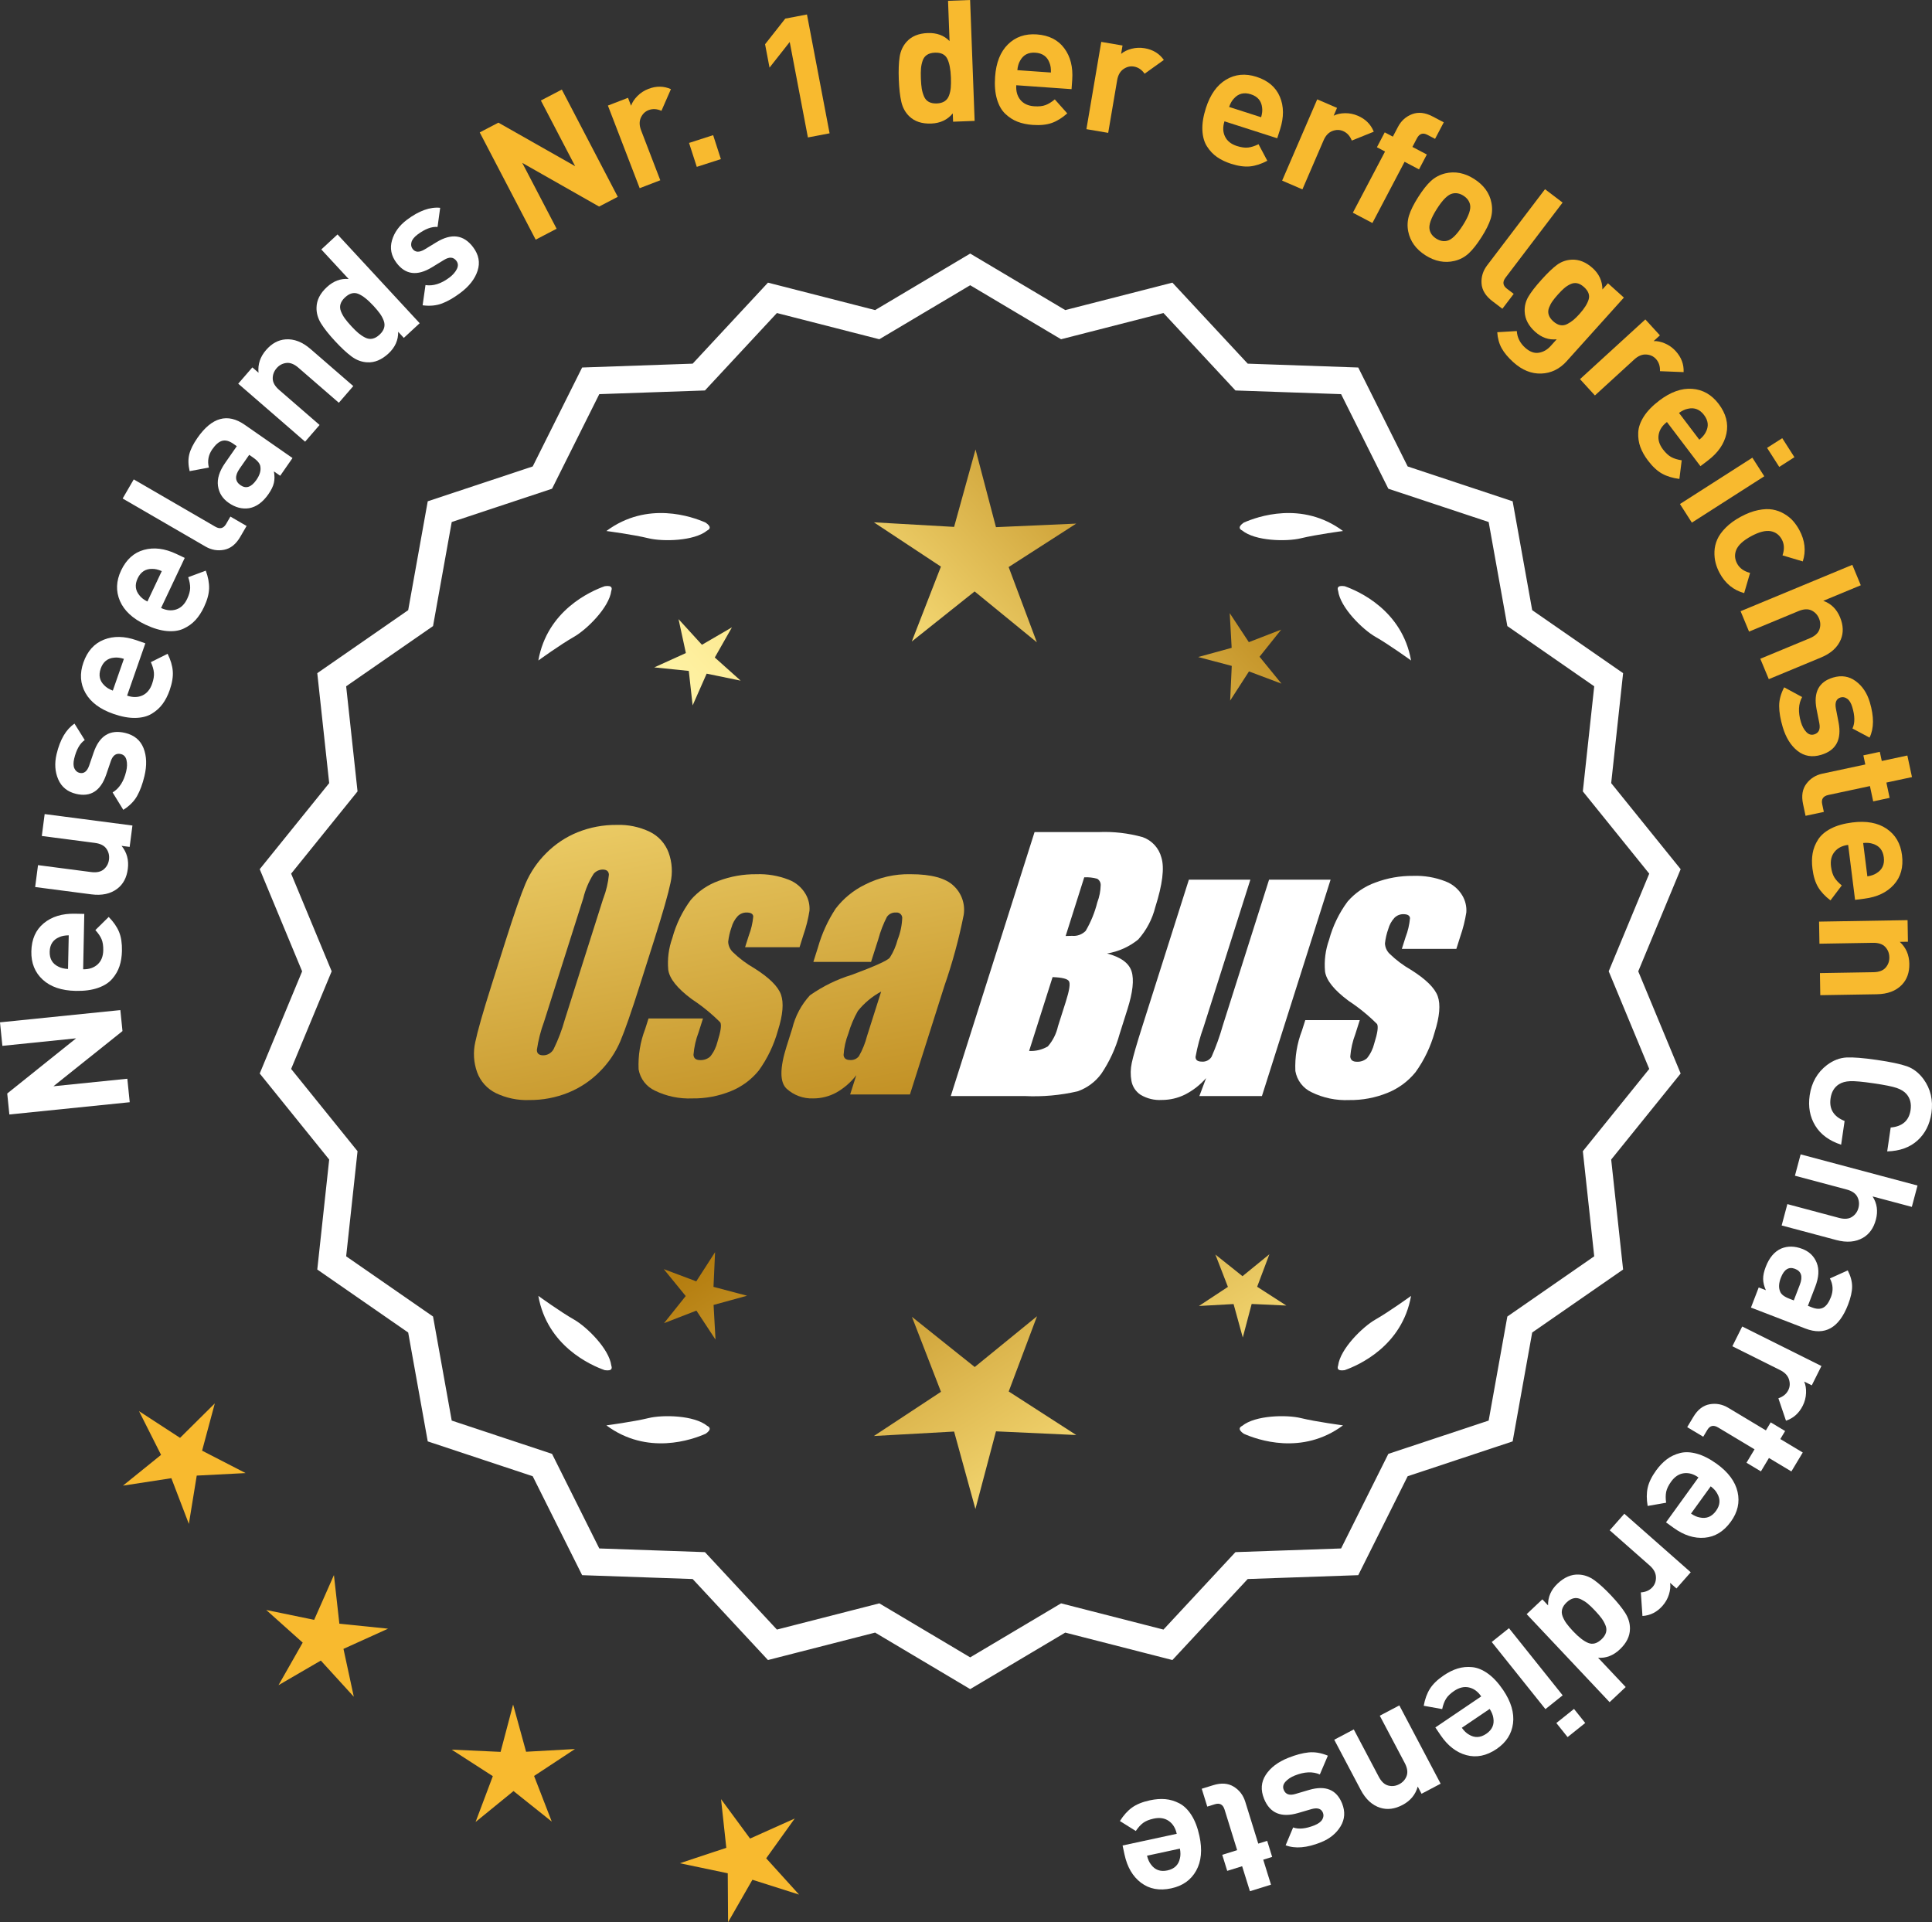 <?xml version="1.0" encoding="UTF-8"?>
<svg xmlns="http://www.w3.org/2000/svg" xmlns:xlink="http://www.w3.org/1999/xlink" id="Layer_2" data-name="Layer 2" viewBox="0 0 170.56 169.693">
  <rect x="0" y="0" width="170.56" height="169.693" fill="#333333" stroke="none"/>
  <defs>
    <style>
      .cls-1 {
        fill: url(#linear-gradient-8);
      }

      .cls-2 {
        fill: url(#linear-gradient-7);
      }

      .cls-3 {
        fill: url(#linear-gradient-5);
      }

      .cls-4 {
        fill: url(#linear-gradient-6);
      }

      .cls-5 {
        fill: url(#linear-gradient-9);
      }

      .cls-6 {
        fill: url(#linear-gradient-4);
      }

      .cls-7 {
        fill: url(#linear-gradient-3);
      }

      .cls-8 {
        fill: url(#linear-gradient-2);
      }

      .cls-9 {
        fill: url(#linear-gradient);
      }

      .cls-10 {
        fill: #f8ba2f;
      }

      .cls-11 {
        stroke: #fff;
        stroke-miterlimit: 10;
        stroke-width: .622px;
      }

      .cls-11, .cls-12 {
        fill: #fff;
      }
    </style>
    <linearGradient id="linear-gradient" x1="112.002" y1="195.373" x2="60.577" y2="112.854" gradientUnits="userSpaceOnUse">
      <stop offset="0" stop-color="#f9df7b"></stop>
      <stop offset=".279" stop-color="#b57e10"></stop>
      <stop offset=".323" stop-color="#c89d38"></stop>
      <stop offset=".417" stop-color="#efda86"></stop>
      <stop offset=".46" stop-color="#fff3a6"></stop>
      <stop offset=".642" stop-color="#f9df7b"></stop>
      <stop offset="1" stop-color="#b57e10"></stop>
    </linearGradient>
    <linearGradient id="linear-gradient-2" x1="125.25" y1="187.117" x2="73.825" y2="104.598" xlink:href="#linear-gradient"></linearGradient>
    <linearGradient id="linear-gradient-3" x1="146.777" y1="173.702" x2="95.352" y2="91.182" xlink:href="#linear-gradient"></linearGradient>
    <linearGradient id="linear-gradient-4" x1="46.565" y1="63.323" x2="78.257" y2="234.341" gradientUnits="userSpaceOnUse">
      <stop offset="0" stop-color="#f9df7b"></stop>
      <stop offset=".279" stop-color="#b57e10"></stop>
      <stop offset=".284" stop-color="#e5c25b"></stop>
      <stop offset=".286" stop-color="#f9df7b"></stop>
      <stop offset=".46" stop-color="#fff3a6"></stop>
      <stop offset=".642" stop-color="#f9df7b"></stop>
      <stop offset="1" stop-color="#b57e10"></stop>
    </linearGradient>
    <linearGradient id="linear-gradient-5" x1="59.073" y1="61.005" x2="90.765" y2="232.023" xlink:href="#linear-gradient-4"></linearGradient>
    <linearGradient id="linear-gradient-6" x1="71.698" y1="58.665" x2="103.39" y2="229.684" xlink:href="#linear-gradient-4"></linearGradient>
    <linearGradient id="linear-gradient-7" x1="51.012" y1="112.724" x2="116.788" y2="51.731" xlink:href="#linear-gradient"></linearGradient>
    <linearGradient id="linear-gradient-8" x1="28.793" y1="88.762" x2="94.569" y2="27.77" xlink:href="#linear-gradient"></linearGradient>
    <linearGradient id="linear-gradient-9" x1="35.848" y1="96.371" x2="101.625" y2="35.379" xlink:href="#linear-gradient"></linearGradient>
  </defs>
  <g id="Layer_1-2" data-name="Layer 1">
    <g>
      <g>
        <polygon class="cls-10" points="18.964 123.891 15.895 126.933 12.273 124.576 14.218 128.435 10.857 131.151 15.128 130.494 16.673 134.53 17.368 130.265 21.683 130.043 17.841 128.064 18.964 123.891"></polygon>
        <polygon class="cls-10" points="29.96 143.34 29.48 139.046 27.734 142.999 23.502 142.128 26.722 145.01 24.586 148.767 28.322 146.594 31.234 149.787 30.322 145.562 34.258 143.779 29.96 143.34"></polygon>
        <polygon class="cls-10" points="46.444 154.643 45.298 150.476 44.193 154.654 39.876 154.457 43.507 156.799 41.985 160.843 45.335 158.113 48.711 160.811 47.15 156.781 50.759 154.403 46.444 154.643"></polygon>
        <polygon class="cls-10" points="67.641 164.05 70.159 160.538 66.217 162.307 63.654 158.827 64.119 163.124 60.017 164.486 64.247 165.372 64.275 169.693 66.424 165.944 70.542 167.253 67.641 164.05"></polygon>
      </g>
      <path class="cls-11" d="M85.65,148.752l-8.345-4.961-9.405,2.409-6.61-7.111-9.703-.338-4.338-8.685-9.214-3.058-1.716-9.556-7.98-5.53,1.046-9.652-6.098-7.554,3.723-8.967-3.723-8.967,6.098-7.554-1.046-9.652,7.98-5.53,1.716-9.556,9.214-3.058,4.338-8.685,9.703-.338,6.61-7.111,9.405,2.409,8.345-4.961,8.345,4.961,9.405-2.409,6.61,7.111,9.703.338,4.338,8.685,9.214,3.058,1.716,9.556,7.98,5.53-1.046,9.652,6.098,7.554-3.723,8.967,3.723,8.967-6.098,7.554,1.046,9.652-7.98,5.53-1.716,9.556-9.214,3.058-4.338,8.685-9.703.338-6.61,7.111-9.405-2.409-8.345,4.961ZM77.58,141.876l8.07,4.797,8.07-4.797,9.095,2.329,6.392-6.877,9.383-.327,4.195-8.399,8.91-2.957,1.659-9.241,7.716-5.348-1.011-9.334,5.897-7.305-3.6-8.671,3.6-8.671-5.897-7.305,1.011-9.334-7.716-5.348-1.659-9.241-8.91-2.957-4.195-8.399-9.383-.327-6.392-6.877-9.095,2.329-8.07-4.797-8.07,4.797-9.095-2.329-6.392,6.877-9.383.327-4.195,8.399-8.91,2.957-1.659,9.241-7.716,5.348,1.011,9.334-5.897,7.305,3.6,8.671-3.6,8.671,5.897,7.305-1.011,9.334,7.716,5.348,1.659,9.241,8.91,2.957,4.195,8.399,9.383.327,6.392,6.877,9.095-2.329Z"></path>
      <g>
        <polygon class="cls-9" points="62.988 113.603 63.128 110.542 61.468 113.117 58.6 112.038 60.536 114.413 58.623 116.807 61.48 115.7 63.166 118.258 62.996 115.199 65.95 114.386 62.988 113.603"></polygon>
        <polygon class="cls-8" points="91.549 116.198 86.05 120.68 80.508 116.252 83.071 122.867 77.147 126.77 84.23 126.376 86.111 133.216 87.926 126.358 95.012 126.683 89.051 122.838 91.549 116.198"></polygon>
        <polygon class="cls-7" points="110.984 113.593 112.064 110.725 109.689 112.661 107.295 110.748 108.402 113.605 105.843 115.291 108.902 115.121 109.715 118.075 110.499 115.113 113.559 115.253 110.984 113.593"></polygon>
      </g>
      <g>
        <path class="cls-12" d="M109.658,125.877c-.114.057-.184.124-.207.201-.001.001-.002.002-.003.003.001 0.0.001 0.0.002.001-.036.131.066.291.35.488,1.179.524,5.149,1.947,8.764-.74,0,0-2.348-.308-3.726-.643-1.249-.304-4.027-.256-5.179.691Z"></path>
        <path class="cls-12" d="M118.118,120.839c0.0.001-0.0.003,0,.004.001-0.0.001-0.0.002-.001.063.12.248.166.589.115,1.217-.428,5.08-2.121,5.862-6.557,0,0-1.918,1.389-3.15,2.091-1.117.637-3.103,2.579-3.29,4.059-.043.12-.049.217-.013.288Z"></path>
      </g>
      <g>
        <path class="cls-12" d="M62.439,125.877c.114.057.184.124.207.201.001.001.002.002.003.003-.001 0-.001 0-.002.001.036.131-.066.291-.35.488-1.179.524-5.149,1.947-8.764-.74,0,0,2.348-.308,3.726-.643,1.249-.304,4.027-.256,5.179.691Z"></path>
        <path class="cls-12" d="M53.979,120.839c-0.0.001 0.0.003,0,.004-.001-0-.001-0-.002-.001-.063.12-.248.166-.589.115-1.217-.428-5.08-2.121-5.862-6.557,0,0,1.918,1.389,3.15,2.091,1.117.637,3.103,2.579,3.29,4.059.043.12.049.217.013.288Z"></path>
      </g>
      <g>
        <path class="cls-12" d="M62.439,46.83c.114-.057.184-.124.207-.201.001-.001.002-.002.003-.003-.001-0-.001-0-.002-.001.036-.131-.066-.291-.35-.488-1.179-.524-5.149-1.947-8.764.74,0,0,2.348.308,3.726.643,1.249.304,4.027.256,5.179-.691Z"></path>
        <path class="cls-12" d="M53.979,51.868c-0-.001 0-.003,0-.004-.001 0-.001 0-.002.001-.063-.12-.248-.166-.589-.115-1.217.428-5.08,2.121-5.862,6.557,0,0,1.918-1.389,3.15-2.091,1.117-.637,3.103-2.579,3.29-4.059.043-.12.049-.217.013-.288Z"></path>
      </g>
      <g>
        <path class="cls-12" d="M109.658,46.83c-.114-.057-.184-.124-.207-.201-.001-.001-.002-.002-.003-.003.001-0.0.001-0.0.002-.001-.036-.131.066-.291.35-.488,1.179-.524,5.149-1.947,8.764.74,0,0-2.348.308-3.726.643-1.249.304-4.027.256-5.179-.691Z"></path>
        <path class="cls-12" d="M118.118,51.868c0-.001-0-.003,0-.004.001 0.0.001 0.0.002.001.063-.12.248-.166.589-.115,1.217.428,5.08,2.121,5.862,6.557,0,0-1.918-1.389-3.15-2.091-1.117-.637-3.103-2.579-3.29-4.059-.043-.12-.049-.217-.013-.288Z"></path>
      </g>
      <g id="Group_4" data-name="Group 4">
        <g id="Group_1" data-name="Group 1">
          <path id="Path_1" data-name="Path 1" class="cls-6" d="M56.491,86.96c-.743,2.341-1.321,3.999-1.734,4.975-.429.998-1.045,1.904-1.814,2.67-.793.803-1.741,1.435-2.787,1.858-1.09.438-2.256.658-3.431.648-1.017.039-2.027-.171-2.945-.611-.769-.376-1.363-1.035-1.657-1.839-.308-.854-.365-1.778-.165-2.663.198-.958.677-2.638,1.438-5.039l1.265-3.987c.743-2.341,1.321-3.999,1.734-4.975.429-.998,1.045-1.904,1.814-2.67.793-.803,1.741-1.435,2.787-1.858,1.091-.437,2.256-.656,3.431-.646,1.017-.039,2.027.171,2.945.611.768.377,1.362,1.036,1.657,1.84.308.854.365,1.778.165,2.663-.198.958-.677,2.637-1.438,5.037l-1.266,3.986ZM53.265,79.302c.255-.669.42-1.369.49-2.082-.014-.303-.197-.454-.548-.454-.305.003-.593.136-.794.366-.426.665-.737,1.397-.922,2.166l-3.456,10.883c-.3.811-.515,1.65-.64,2.506,0,.319.194.476.565.476.383-.001.734-.212.915-.548.408-.836.739-1.708.988-2.604l3.398-10.71.003.003Z"></path>
          <path id="Path_2" data-name="Path 2" class="cls-3" d="M70.588,83.618h-4.81l.329-1.035c.208-.538.339-1.102.391-1.676-.018-.234-.216-.351-.592-.351-.295-.003-.578.115-.785.325-.254.277-.438.611-.538.973-.15.416-.25.849-.298,1.289.015.339.158.661.399.9.569.552,1.206,1.031,1.894,1.425,1.317.827,2.106,1.604,2.367,2.33.259.728.172,1.789-.271,3.182-.35,1.263-.919,2.454-1.683,3.518-.654.81-1.504,1.439-2.469,1.829-1.077.439-2.23.656-3.393.64-1.148.051-2.29-.186-3.322-.691-.755-.353-1.289-1.052-1.43-1.873-.055-1.217.143-2.433.582-3.57l.293-.922h4.808l-.384,1.21c-.246.642-.398,1.316-.454,2.001.022.307.216.461.574.461.33.02.655-.092.903-.311.308-.381.527-.826.64-1.302.289-.911.373-1.482.251-1.712-.764-.766-1.605-1.451-2.509-2.045-1.291-.958-1.987-1.829-2.088-2.612-.083-.943.039-1.893.359-2.784.329-1.218.883-2.363,1.634-3.376.659-.761,1.503-1.338,2.45-1.676,1.062-.401,2.19-.6,3.325-.589.978-.037,1.953.127,2.864.483.631.24,1.16.689,1.498,1.273.258.444.376.955.34,1.467-.114.719-.291,1.427-.53,2.114l-.348,1.111v-.008Z"></path>
          <path id="Path_3" data-name="Path 3" class="cls-4" d="M76.899,84.918h-5.095l.406-1.28c.343-1.213.869-2.366,1.559-3.42.686-.899,1.573-1.626,2.59-2.122,1.245-.636,2.629-.953,4.027-.922,1.836,0,3.11.347,3.822,1.042.696.657,1.021,1.616.867,2.561-.422,2.122-.99,4.212-1.701,6.255l-3.043,9.588h-5.279l.542-1.701c-.481.626-1.083,1.149-1.771,1.536-.626.339-1.326.515-2.038.512-.862.033-1.703-.275-2.341-.856-.611-.57-.611-1.82,0-3.75l.498-1.571c.264-1.09.8-2.096,1.558-2.923,1.131-.798,2.383-1.411,3.707-1.814,2.019-.75,3.134-1.252,3.343-1.508.313-.488.546-1.023.691-1.584.247-.621.386-1.28.41-1.948-.017-.269-.248-.473-.517-.457-.011.001-.021.002-.032.003-.317-.024-.622.121-.805.381-.322.631-.577,1.295-.761,1.979l-.638,1.997ZM77.79,87.536c-.793.427-1.493,1.009-2.056,1.712-.356.627-.637,1.293-.838,1.986-.24.612-.383,1.257-.424,1.913.033.285.223.432.582.432.297.022.586-.104.772-.337.316-.559.557-1.156.717-1.778l1.247-3.928Z"></path>
        </g>
        <g id="Group_3" data-name="Group 3">
          <path id="Path_7" data-name="Path 7" class="cls-12" d="M91.326,73.456h5.641c1.319-.059,2.639.092,3.91.446.817.29,1.437.967,1.654,1.807.278.907.098,2.367-.542,4.379-.264,1.057-.78,2.035-1.503,2.849-.794.644-1.742,1.07-2.751,1.236,1.207.319,1.928.841,2.162,1.576s.11,1.862-.373,3.376l-.684,2.162c-.345,1.246-.89,2.429-1.613,3.501-.526.72-1.258,1.262-2.1,1.554-1.523.352-3.088.492-4.649.417h-6.541l7.396-23.304h-.007ZM92.925,86.255l-2.073,6.522c.579.032,1.154-.108,1.654-.402.44-.507.747-1.115.893-1.771l.691-2.173c.318-.999.411-1.603.278-1.814-.132-.212-.611-.329-1.445-.359l.003-.004ZM95.719,77.446l-1.642,5.183c.245-.011.435-.014.57-.014.446.042.887-.119,1.2-.44.459-.785.804-1.631,1.024-2.513.188-.49.289-1.008.3-1.532.004-.229-.116-.442-.314-.556-.368-.102-.75-.144-1.131-.126l-.007-.002Z"></path>
          <path id="Path_8" data-name="Path 8" class="cls-12" d="M117.466,77.66l-6.061,19.1h-5.523l.596-1.588c-.519.596-1.147,1.088-1.851,1.449-.638.318-1.342.484-2.056.483-.66.041-1.318-.12-1.885-.461-.422-.281-.712-.723-.801-1.222-.094-.527-.084-1.068.03-1.591.114-.552.428-1.65.951-3.288l4.09-12.884h5.428l-4.126,12.997c-.313.861-.551,1.747-.713,2.648,0,.278.183.417.56.417.344.031.676-.137.856-.432.396-.901.729-1.829.995-2.776l4.079-12.854h5.428l.003.003Z"></path>
          <path id="Path_9" data-name="Path 9" class="cls-12" d="M128.567,83.765h-4.81l.329-1.035c.208-.538.339-1.102.391-1.676-.018-.234-.216-.351-.592-.351-.295-.003-.578.115-.784.325-.254.277-.438.611-.538.973-.15.416-.249.848-.297,1.287.015.339.158.661.399.9.569.553,1.205,1.032,1.893,1.426,1.317.827,2.106,1.604,2.367,2.33.259.728.172,1.789-.271,3.182-.35,1.263-.919,2.454-1.683,3.518-.654.809-1.504,1.439-2.469,1.829-1.077.439-2.23.656-3.393.64-1.148.051-2.29-.186-3.322-.691-.755-.353-1.289-1.052-1.43-1.873-.055-1.217.143-2.433.582-3.57l.293-.922h4.81l-.384,1.211c-.246.642-.398,1.316-.454,2.001.022.307.216.461.574.461.33.02.655-.092.903-.311.308-.381.527-.826.64-1.302.289-.911.373-1.482.251-1.712-.764-.766-1.605-1.451-2.509-2.045-1.291-.958-1.987-1.829-2.088-2.612-.083-.943.039-1.893.359-2.784.329-1.218.883-2.363,1.634-3.376.659-.761,1.503-1.338,2.45-1.676,1.062-.401,2.19-.6,3.325-.589.978-.037,1.953.127,2.864.483.632.239,1.163.689,1.503,1.273.258.444.376.955.34,1.467-.114.719-.291,1.427-.53,2.114l-.351,1.108-.004-.005Z"></path>
        </g>
      </g>
      <g>
        <path class="cls-12" d="M10.625,89.171l.188,1.851-6.094,4.872,6.522-.664.211,2.074-10.626,1.082-.188-1.851,6.079-4.871-6.507.663-.211-2.075,10.625-1.082Z"></path>
        <path class="cls-12" d="M7.441,80.678l-.1,4.889c.52.011.942-.131,1.269-.424s.494-.71.506-1.25c.008-.4-.043-.729-.152-.986-.11-.257-.292-.523-.546-.799l1.178-1.161c.422.429.726.868.912,1.316.186.449.271,1.008.258,1.678-.011.5-.083.951-.216,1.354s-.348.776-.646,1.12c-.297.344-.717.61-1.261.799-.545.189-1.196.276-1.956.261-1.25-.025-2.221-.355-2.913-.99s-1.027-1.466-1.006-2.497c.021-1.069.386-1.897,1.093-2.482.707-.586,1.625-.867,2.755-.844l.825.017ZM6.068,82.57c-.341.003-.622.058-.844.163-.546.229-.825.658-.838,1.288s.248,1.07.784,1.321c.218.115.496.181.836.197l.062-2.97Z"></path>
        <path class="cls-12" d="M11.692,72.876l-.246,1.889-.714-.093c.469.576.654,1.255.551,2.039-.099.763-.406,1.344-.923,1.74-.594.457-1.36.624-2.304.501l-4.953-.645.253-1.934,4.685.611c.486.063.859-.017,1.12-.24s.414-.508.46-.855c.047-.357-.028-.677-.224-.959-.194-.283-.535-.456-1.021-.519l-4.686-.611.252-1.934,7.749,1.01Z"></path>
        <path class="cls-12" d="M11.04,64.699c.808.192,1.351.641,1.631,1.344.278.704.306,1.528.08,2.471-.167.701-.384,1.287-.649,1.757-.267.471-.672.878-1.217,1.221l-.944-1.536c.588-.353.987-.972,1.198-1.857.088-.37.098-.702.029-.996-.069-.294-.235-.472-.497-.535-.418-.1-.716.112-.892.636l-.409,1.198c-.494,1.424-1.378,1.984-2.651,1.681-.76-.181-1.285-.607-1.577-1.278-.292-.671-.341-1.416-.147-2.232.309-1.293.837-2.191,1.583-2.691l.903,1.449c-.431.298-.741.846-.932,1.644-.085.36-.079.646.019.86.1.213.25.345.453.394.381.09.662-.12.846-.631l.401-1.169c.506-1.473,1.43-2.049,2.772-1.729Z"></path>
        <path class="cls-12" d="M12.832,56.791l-1.611,4.617c.491.172.938.168,1.337-.009.402-.178.691-.522.87-1.032.131-.377.186-.706.16-.984-.024-.278-.114-.588-.271-.929l1.48-.738c.267.538.419,1.05.456,1.534.038.484-.054,1.043-.273,1.675-.165.472-.373.878-.625,1.22-.25.341-.571.629-.961.864-.389.235-.871.358-1.447.369-.575.011-1.222-.109-1.94-.359-1.179-.412-2-1.026-2.462-1.844-.461-.817-.522-1.713-.183-2.685.352-1.01.956-1.685,1.81-2.021.854-.338,1.813-.32,2.882.052l.778.272ZM10.939,58.164c-.324-.103-.608-.138-.854-.107-.588.049-.986.37-1.194.965-.207.595-.096,1.094.336,1.499.171.177.415.326.732.447l.979-2.804Z"></path>
        <path class="cls-12" d="M16.309,49.251l-2.09,4.421c.471.222.915.266,1.332.131s.741-.446.972-.934c.17-.361.259-.682.264-.962s-.052-.597-.172-.952l1.551-.578c.209.563.307,1.088.293,1.574-.015.486-.163,1.031-.449,1.637-.214.453-.464.834-.75,1.147-.287.313-.636.565-1.047.758-.411.193-.904.264-1.479.214-.573-.05-1.205-.237-1.892-.562-1.13-.534-1.881-1.232-2.254-2.094-.371-.862-.338-1.759.102-2.69.458-.967,1.128-1.574,2.014-1.819.885-.245,1.838-.126,2.859.356l.746.353ZM14.281,50.417c-.312-.136-.591-.202-.837-.196-.591-.014-1.021.264-1.29.834-.27.569-.212,1.078.175,1.526.152.194.379.368.684.521l1.269-2.685Z"></path>
        <path class="cls-12" d="M21.769,46.432l-.558.96c-.376.649-.852,1.029-1.425,1.142s-1.125.016-1.652-.29l-7.306-4.236.979-1.687,7.201,4.176c.407.235.726.154.956-.244l.376-.649,1.429.828Z"></path>
        <path class="cls-12" d="M25.823,40.436l-1.087,1.564-.555-.385c.068.376.068.713-.001,1.013-.068.299-.228.63-.479.991-.497.714-1.066,1.129-1.706,1.244-.615.096-1.218-.062-1.809-.473-.543-.377-.855-.875-.942-1.496-.086-.62.121-1.292.624-2.014l1.037-1.49-.32-.223c-.354-.245-.676-.329-.967-.252-.292.077-.583.325-.875.744-.347.5-.448,1.04-.302,1.617l-1.699.316c-.129-.552-.14-1.043-.034-1.476.106-.432.348-.919.724-1.461,1.269-1.822,2.658-2.208,4.168-1.158l4.223,2.938ZM22.346,40.392l-.344-.24-.849,1.219c-.439.632-.413,1.12.08,1.462.483.337.951.182,1.403-.467.291-.418.407-.806.352-1.162-.025-.261-.239-.532-.643-.812Z"></path>
        <path class="cls-12" d="M31.19,34.082l-1.277,1.474-3.57-3.095c-.37-.321-.726-.46-1.066-.419-.342.042-.627.196-.855.46-.235.272-.352.58-.345.923s.195.675.566.997l3.57,3.095-1.277,1.474-5.905-5.119,1.248-1.439.544.472c-.074-.739.147-1.407.665-2.004.505-.582,1.082-.896,1.73-.942.748-.053,1.481.231,2.198.854l3.774,3.271Z"></path>
        <path class="cls-12" d="M37.048,28.535l-1.398,1.294-.498-.54c.014.737-.273,1.377-.859,1.92-.603.557-1.228.816-1.878.776-.487-.025-.943-.195-1.371-.509-.426-.313-.914-.768-1.465-1.362-.543-.587-.955-1.105-1.234-1.555-.279-.449-.414-.918-.402-1.406.011-.651.313-1.251.908-1.802.587-.543,1.229-.783,1.928-.721l-2.414-2.609,1.431-1.325,7.254,7.838ZM32.958,26.986c-.495-.536-.937-.884-1.324-1.043-.386-.16-.777-.057-1.174.31-.205.19-.339.389-.4.595-.061.207-.047.419.04.638.087.219.199.425.337.618s.329.421.572.686c.246.264.458.473.641.625.182.152.379.282.594.39.217.107.429.139.639.093.212-.044.419-.162.624-.353.206-.19.339-.388.4-.595.061-.207.05-.421-.033-.644s-.197-.434-.342-.634-.335-.429-.573-.686Z"></path>
        <path class="cls-12" d="M41.768,21.823c.499.664.63,1.355.395,2.075-.233.721-.739,1.372-1.516,1.954-.575.432-1.116.745-1.622.937s-1.077.246-1.716.163l.254-1.785c.678.104,1.382-.118,2.109-.664.303-.228.522-.477.657-.747.137-.271.123-.513-.039-.729-.259-.344-.622-.371-1.092-.081l-1.081.66c-1.289.781-2.327.647-3.113-.401-.469-.624-.601-1.287-.397-1.99.205-.703.643-1.307,1.314-1.811,1.063-.798,2.042-1.151,2.938-1.06l-.231,1.692c-.522-.046-1.11.177-1.768.669-.295.222-.474.446-.535.674-.06.227-.028.424.099.592.232.312.584.33,1.053.054l1.055-.642c1.33-.811,2.409-.664,3.237.44Z"></path>
        <path class="cls-10" d="M54.539,17.375l-1.649.86-6.783-3.854,3.032,5.812-1.848.964-4.94-9.469,1.649-.86,6.775,3.842-3.026-5.798,1.85-.965,4.94,9.469Z"></path>
        <path class="cls-10" d="M59.231,7.869l-.838,1.914c-.4-.178-.778-.198-1.133-.062-.309.119-.536.34-.685.665s-.14.702.026,1.131l1.69,4.396-1.819.7-2.806-7.294,1.776-.684.27.7c.1-.296.287-.582.562-.859.273-.276.598-.487.972-.63.689-.266,1.352-.257,1.984.023Z"></path>
        <path class="cls-10" d="M63.64,14.046l-2.127.685-.683-2.113,2.128-.686.682,2.113Z"></path>
        <path class="cls-10" d="M73.238,11.769l-1.915.365-1.605-8.428-1.783,2.264-.393-2.063,1.783-2.264,1.915-.365,1.998,10.492Z"></path>
        <path class="cls-10" d="M86.043,10.673l-1.903.071-.027-.734c-.47.568-1.104.867-1.903.897-.818.03-1.463-.181-1.931-.633-.352-.337-.588-.764-.707-1.28-.12-.516-.194-1.178-.225-1.988-.03-.799-.005-1.46.075-1.984.081-.523.285-.966.611-1.329.433-.486,1.053-.745,1.862-.775.8-.03,1.443.206,1.933.708l-.133-3.553,1.948-.073.399,10.673ZM83.948,6.833c-.026-.729-.136-1.28-.324-1.654-.189-.373-.554-.55-1.093-.529-.281.01-.51.074-.692.191-.181.117-.309.287-.386.51-.076.223-.126.453-.146.688s-.024.534-.011.894c.014.359.039.656.077.89.039.234.104.461.198.683s.234.384.424.487.423.149.704.139c.278-.01.509-.074.69-.191.18-.116.312-.287.393-.51.082-.223.134-.458.154-.704.021-.246.025-.543.012-.894Z"></path>
        <path class="cls-10" d="M94.597,7.87l-4.878-.345c-.037.519.083.948.359,1.289.277.34.685.53,1.224.568.398.028.729-.006.992-.103.262-.096.537-.265.825-.505l1.1,1.235c-.448.399-.902.681-1.36.844s-1.021.221-1.688.174c-.498-.035-.945-.129-1.342-.282-.394-.154-.756-.387-1.085-.701-.328-.314-.573-.747-.734-1.3-.162-.553-.216-1.208-.162-1.967.088-1.247.465-2.2,1.134-2.859.668-.66,1.517-.953,2.544-.881,1.067.076,1.876.481,2.425,1.217.55.736.785,1.667.706,2.794l-.059.823ZM92.775,6.403c.014-.34-.026-.624-.121-.851-.202-.556-.616-.855-1.245-.9-.628-.044-1.081.194-1.358.716-.125.212-.205.487-.238.825l2.963.209Z"></path>
        <path class="cls-10" d="M102.746,5.291l-1.698,1.217c-.253-.357-.566-.568-.941-.632-.326-.055-.635.019-.928.223-.294.204-.479.533-.556.986l-.79,4.644-1.923-.327,1.311-7.704,1.878.319-.125.739c.236-.203.543-.354.921-.452.377-.098.762-.114,1.156-.047.73.124,1.294.469,1.695,1.034Z"></path>
        <path class="cls-10" d="M112.755,12.206l-4.656-1.495c-.159.496-.145.941.044,1.337.188.396.538.677,1.053.842.38.122.71.167.988.136.277-.032.585-.13.921-.295l.776,1.462c-.532.281-1.039.446-1.522.496s-1.045-.028-1.682-.232c-.477-.153-.888-.351-1.235-.593s-.644-.556-.888-.939c-.246-.383-.38-.862-.406-1.438-.025-.575.078-1.225.311-1.948.382-1.19.976-2.026,1.782-2.508.805-.481,1.698-.565,2.68-.25,1.019.327,1.707.913,2.066,1.758.359.845.365,1.806.021,2.881l-.252.786ZM111.334,10.348c.095-.327.124-.612.086-.855-.063-.587-.395-.978-.995-1.17s-1.097-.068-1.49.373c-.173.176-.314.424-.428.745l2.827.908Z"></path>
        <path class="cls-10" d="M121.277,11.628l-1.938.781c-.162-.408-.418-.687-.767-.837-.302-.131-.621-.132-.954-.004-.333.129-.591.404-.772.826l-1.866,4.324-1.791-.772,3.098-7.175,1.748.754-.297.689c.279-.142.612-.215,1.002-.221.389-.006.768.07,1.135.228.679.293,1.147.763,1.402,1.406Z"></path>
        <path class="cls-10" d="M125.273,14.953l-1.274-.67-2.841,5.404-1.727-.908,2.842-5.403-.717-.377.69-1.314.717.377.453-.863c.284-.54.701-.914,1.252-1.122.55-.208,1.152-.14,1.807.205l.983.517-.769,1.46-.677-.356c-.398-.21-.707-.106-.925.31l-.398.757,1.274.67-.691,1.314Z"></path>
        <path class="cls-10" d="M130.788,20.938c-.402.633-.781,1.112-1.137,1.438-.355.325-.77.544-1.245.657-.865.207-1.722.042-2.564-.494-.836-.531-1.344-1.233-1.523-2.106-.094-.486-.069-.959.076-1.418.143-.459.414-1.001.812-1.626s.771-1.097,1.123-1.418c.353-.321.769-.542,1.249-.664.867-.207,1.718-.045,2.554.486.86.547,1.371,1.252,1.534,2.114.095.486.07.957-.071,1.412-.142.456-.409.995-.807,1.62ZM129.143,19.891c.521-.818.731-1.43.634-1.836-.07-.317-.267-.578-.587-.782-.312-.198-.627-.262-.945-.192-.408.084-.873.535-1.393,1.354-.527.827-.74,1.443-.643,1.849.07.317.262.575.573.774.32.204.64.271.958.2.409-.084.876-.539,1.402-1.366Z"></path>
        <path class="cls-10" d="M132.633,27.258l-.883-.672c-.597-.454-.916-.972-.957-1.556-.04-.583.125-1.118.493-1.604l5.11-6.723,1.552,1.18-5.036,6.627c-.285.375-.244.701.123.979l.597.454-.999,1.313Z"></path>
        <path class="cls-10" d="M138.326,31.87c-.635.706-1.389,1.075-2.257,1.107-.87.032-1.691-.3-2.464-.996-.461-.415-.806-.825-1.03-1.23-.229-.406-.359-.881-.396-1.424l1.727-.102c.037.571.283,1.061.736,1.469.401.361.802.51,1.202.446.4-.063.751-.262,1.052-.597l.532-.591c-.698.072-1.333-.149-1.905-.664-.579-.522-.888-1.107-.921-1.757-.025-.48.082-.925.322-1.334.24-.41.628-.912,1.164-1.506.533-.595.991-1.031,1.369-1.31.379-.279.808-.431,1.287-.456.65-.034,1.269.213,1.855.741.573.515.86,1.144.865,1.887l.491-.546,1.405,1.264-5.036,5.598ZM139.445,27.711c.421-.468.688-.893.803-1.274s-.022-.746-.408-1.094c-.208-.187-.412-.301-.613-.339-.2-.039-.402-.009-.605.09s-.385.219-.544.358c-.159.139-.339.32-.539.543-.201.223-.362.421-.483.594-.123.173-.225.364-.306.574-.08.209-.092.416-.03.618.061.202.193.397.403.584.208.187.415.3.623.339.207.039.41.006.609-.097.201-.103.382-.222.545-.357.163-.136.345-.316.546-.539Z"></path>
        <path class="cls-10" d="M148.632,32.85l-2.087-.083c.02-.438-.1-.797-.355-1.077-.224-.244-.513-.375-.869-.395s-.704.126-1.044.437l-3.476,3.178-1.316-1.439,5.768-5.273,1.285,1.406-.553.506c.311-.014.646.056,1.004.209.357.154.672.378.941.674.5.546.732,1.166.702,1.857Z"></path>
        <path class="cls-10" d="M150.116,41.153l-2.956-3.896c-.414.314-.658.688-.731,1.12-.074.433.053.863.379,1.293.242.319.486.545.731.679s.554.229.925.287l-.205,1.643c-.596-.075-1.106-.231-1.53-.467-.426-.236-.84-.622-1.244-1.155-.302-.398-.525-.797-.672-1.195-.145-.398-.207-.824-.188-1.278.019-.454.184-.924.492-1.41.31-.486.768-.958,1.372-1.417.997-.756,1.963-1.1,2.899-1.032.937.068,1.715.513,2.339,1.333.646.853.874,1.728.683,2.626-.191.897-.737,1.688-1.637,2.371l-.657.499ZM150.019,38.817c.266-.213.451-.431.561-.651.285-.518.238-1.027-.144-1.529-.38-.502-.857-.686-1.435-.55-.24.045-.5.167-.776.364l1.794,2.366Z"></path>
        <path class="cls-10" d="M149.361,46.138l-1.052-1.643,6.392-4.091,1.052,1.642-6.392,4.091ZM157.075,41.219l-1.075-1.681,1.34-.856,1.075,1.68-1.34.857Z"></path>
        <path class="cls-10" d="M153.979,52.359c-.948-.261-1.669-.849-2.163-1.763-.157-.291-.276-.589-.357-.898-.082-.309-.116-.645-.104-1.01.014-.365.095-.719.246-1.062.149-.343.399-.691.748-1.044.349-.353.791-.675,1.328-.965.536-.29,1.047-.485,1.535-.583.486-.099.912-.115,1.277-.051.364.064.705.19,1.021.376.317.187.581.4.791.639.208.24.391.504.548.794.499.924.601,1.847.304,2.769l-1.79-.533c.181-.529.16-.996-.059-1.401-.218-.405-.543-.649-.976-.734-.454-.084-1.029.062-1.725.438-.704.38-1.146.784-1.324,1.21-.165.408-.139.814.08,1.219.219.404.599.676,1.141.815l-.521,1.782Z"></path>
        <path class="cls-10" d="M156.152,59.956l-.749-1.801,4.365-1.811c.452-.188.735-.443.851-.768.115-.323.105-.647-.029-.97-.137-.333-.361-.572-.672-.72-.31-.147-.69-.127-1.144.061l-4.364,1.811-.747-1.801,9.863-4.093.748,1.802-3.312,1.374c.688.245,1.18.729,1.479,1.449.294.711.318,1.368.068,1.969-.286.692-.867,1.221-1.745,1.585l-4.613,1.914Z"></path>
        <path class="cls-10" d="M160.773,66.638c-.796.237-1.49.12-2.084-.35-.595-.47-1.029-1.17-1.307-2.099-.205-.69-.311-1.306-.315-1.847-.005-.541.143-1.097.442-1.666l1.586.858c-.332.6-.368,1.336-.108,2.208.108.364.266.657.473.876.206.221.439.292.697.215.412-.123.563-.455.455-.996l-.246-1.242c-.283-1.48.202-2.407,1.458-2.782.747-.222,1.414-.116,2.005.319.588.435,1.002,1.055,1.241,1.86.38,1.275.372,2.315-.024,3.122l-1.507-.803c.225-.474.219-1.104-.016-1.889-.105-.354-.254-.6-.445-.736-.192-.136-.388-.174-.59-.114-.373.111-.512.434-.415.969l.235,1.213c.299,1.528-.212,2.489-1.535,2.884Z"></path>
        <path class="cls-10" d="M159.398,72.021l-.222-1.042c-.154-.724-.058-1.32.293-1.788.351-.469.823-.767,1.419-.894l3.785-.809-.172-.806,1.451-.311.174.807,2.258-.482.408,1.906-2.259.483.287,1.35-1.452.31-.288-1.35-3.667.784c-.459.098-.643.367-.548.807l.146.689-1.614.345Z"></path>
        <path class="cls-10" d="M163.768,79.438l-.61-4.852c-.516.065-.913.266-1.193.604-.281.338-.387.774-.319,1.31.049.397.147.715.293.954.146.239.366.476.657.711l-.998,1.32c-.479-.363-.843-.753-1.092-1.17-.249-.417-.415-.959-.499-1.623-.062-.496-.057-.953.017-1.37.074-.417.231-.818.478-1.202.243-.383.62-.708,1.131-.974s1.144-.446,1.898-.541c1.24-.156,2.249.029,3.025.557.777.527,1.229,1.302,1.356,2.324.135,1.062-.106,1.934-.721,2.615-.615.682-1.483,1.094-2.604,1.234l-.819.104ZM164.853,77.367c.337-.053.607-.147.811-.284.506-.305.72-.771.642-1.396s-.4-1.023-.967-1.194c-.231-.082-.517-.106-.855-.074l.37,2.947Z"></path>
        <path class="cls-10" d="M160.697,87.854l-.031-1.95,4.725-.079c.489-.008.847-.142,1.072-.4.227-.259.337-.563.33-.913-.005-.36-.126-.666-.359-.917-.235-.25-.597-.372-1.086-.364l-4.725.079-.033-1.95,7.813-.13.032,1.905-.72.012c.549.501.829,1.146.843,1.937.013.77-.208,1.388-.66,1.856-.521.539-1.256.816-2.206.832l-4.995.083Z"></path>
        <path class="cls-12" d="M162.537,101.054c-1.05-.346-1.812-.906-2.285-1.683-.474-.776-.637-1.669-.49-2.678.165-1.128.673-2.019,1.526-2.673.556-.415,1.132-.636,1.728-.666.595-.029,1.491.043,2.688.217,1.198.174,2.077.361,2.641.559.562.198,1.05.575,1.464,1.13.632.87.864,1.869.701,2.997-.147,1.009-.56,1.818-1.233,2.428-.675.609-1.565.929-2.672.96l.308-2.108c1.033-.092,1.619-.608,1.757-1.548.081-.564-.038-1.031-.356-1.401-.2-.231-.488-.412-.869-.543s-1.06-.268-2.04-.411c-.979-.143-1.67-.206-2.072-.188-.401.017-.729.108-.986.272-.412.264-.659.677-.741,1.241-.14.95.275,1.616,1.239,2l-.306,2.093Z"></path>
        <path class="cls-12" d="M157.288,108.182l.503-1.884,4.564,1.218c.475.126.855.096,1.143-.091.288-.187.478-.45.567-.788.093-.348.061-.674-.096-.98-.156-.306-.472-.522-.944-.648l-4.566-1.218.503-1.884,10.319,2.752-.502,1.884-3.465-.923c.396.612.493,1.295.292,2.049-.198.744-.579,1.279-1.142,1.605-.649.375-1.433.441-2.351.196l-4.826-1.287Z"></path>
        <path class="cls-12" d="M154.577,115.433l.685-1.778.631.243c-.156-.349-.234-.677-.24-.984-.005-.308.071-.666.229-1.077.313-.812.767-1.35,1.361-1.614.575-.239,1.198-.229,1.869.029.616.237,1.04.646,1.271,1.229.232.582.189,1.284-.128,2.105l-.651,1.693.364.14c.4.155.733.16.999.015.264-.145.488-.455.672-.931.219-.569.188-1.117-.091-1.643l1.575-.71c.256.505.384.98.384,1.425,0,.445-.119.975-.355,1.591-.798,2.072-2.056,2.777-3.773,2.115l-4.801-1.85ZM157.966,114.648l.392.151.535-1.386c.275-.718.135-1.186-.427-1.401-.55-.212-.967.05-1.25.787-.184.476-.206.88-.066,1.213.087.248.358.459.816.636Z"></path>
        <path class="cls-12" d="M157.669,125.418l-.671-1.979c.414-.139.707-.378.876-.718.148-.295.166-.613.057-.953-.109-.34-.37-.613-.781-.818l-4.215-2.103.87-1.745,6.994,3.489-.852,1.705-.672-.334c.127.286.182.624.166,1.013-.016.389-.111.763-.29,1.12-.332.662-.825,1.104-1.482,1.323Z"></path>
        <path class="cls-12" d="M148.948,125.989l.548-.914c.38-.634.859-1.004,1.434-1.107.576-.104,1.125 0,1.648.315l3.317,1.991.426-.708,1.273.764-.425.708,1.981,1.188-1.004,1.672-1.981-1.188-.709,1.183-1.273-.764.71-1.184-3.217-1.929c-.403-.242-.72-.17-.951.216l-.362.604-1.415-.849Z"></path>
        <path class="cls-12" d="M147.078,134.393l2.865-3.963c-.421-.305-.85-.429-1.284-.374-.436.056-.812.302-1.127.74-.234.324-.38.623-.437.897-.056.273-.059.597-.006.967l-1.631.284c-.102-.592-.103-1.126.001-1.601.104-.475.352-.984.742-1.527.294-.405.609-.735.948-.99.339-.255.728-.44,1.168-.553.44-.114.938-.093,1.493.061.554.154,1.14.454,1.756.899,1.013.732,1.623,1.556,1.831,2.472s.01,1.791-.594,2.625c-.627.867-1.396,1.34-2.312,1.419-.916.079-1.831-.212-2.746-.875l-.669-.483ZM149.285,133.619c.281.191.543.307.786.346.579.122,1.052-.072,1.421-.583.369-.51.405-1.021.107-1.532-.112-.218-.304-.431-.573-.638l-1.741,2.407Z"></path>
        <path class="cls-12" d="M144.999,142.66l-.143-2.084c.438-.028.782-.185,1.034-.47.218-.247.317-.549.298-.906-.019-.357-.201-.687-.545-.992l-3.534-3.114,1.289-1.462,5.863,5.167-1.26,1.429-.562-.496c.049.309.015.649-.1,1.021-.115.372-.305.708-.569,1.009-.489.555-1.08.854-1.771.897Z"></path>
        <path class="cls-12" d="M134.776,142.496l1.386-1.307.504.535c-.021-.736.261-1.379.842-1.927.597-.562,1.221-.827,1.87-.794.487.021.946.187,1.375.497.43.31.922.76,1.479,1.349.548.582.965,1.097,1.248,1.544.283.447.423.914.415,1.402-.005.65-.303,1.253-.892,1.809-.582.549-1.223.795-1.922.739l2.438,2.587-1.419,1.337-7.323-7.772ZM138.879,144.008c.501.531.946.875,1.334,1.031.388.156.778.05,1.171-.321.204-.192.335-.392.395-.598.06-.208.045-.42-.044-.638-.089-.219-.204-.423-.343-.615-.14-.191-.334-.418-.58-.68-.246-.262-.462-.468-.646-.619-.182-.151-.382-.278-.599-.384-.216-.105-.428-.135-.639-.088-.21.046-.417.166-.62.358-.204.192-.335.391-.396.599-.06.207-.046.421.039.643.086.222.202.432.348.631.146.199.34.426.579.681Z"></path>
        <path class="cls-12" d="M131.692,144.954l1.523-1.218,4.74,5.927-1.522,1.218-4.741-5.927ZM137.397,152.108l1.558-1.246.992,1.242-1.558,1.246-.992-1.242Z"></path>
        <path class="cls-12" d="M126.713,152.5l4.05-2.741c-.291-.431-.651-.694-1.078-.791-.43-.097-.866.006-1.313.309-.33.224-.571.455-.716.693-.147.238-.26.54-.338.907l-1.629-.292c.106-.592.289-1.093.549-1.504s.667-.805,1.222-1.18c.414-.28.823-.482,1.229-.606.405-.124.834-.164,1.286-.119.453.044.913.233,1.381.569.469.335.915.817,1.342,1.446.701,1.035.991,2.019.874,2.95-.118.931-.604,1.686-1.456,2.263-.887.6-1.773.78-2.66.541s-1.646-.827-2.279-1.763l-.463-.683ZM129.052,152.529c.198.275.405.474.62.594.501.312,1.013.292,1.534-.061.521-.354.73-.821.627-1.403-.032-.243-.14-.509-.321-.796l-2.46,1.665Z"></path>
        <path class="cls-12" d="M117.789,153.583l1.725-.91,2.206,4.179c.229.434.509.692.842.777.334.084.654.045.964-.119.318-.168.537-.413.655-.735.117-.322.062-.701-.166-1.134l-2.206-4.179,1.726-.91,3.647,6.912-1.686.889-.335-.637c-.199.716-.647,1.258-1.348,1.627-.68.359-1.332.442-1.954.25-.716-.222-1.295-.752-1.737-1.592l-2.333-4.417Z"></path>
        <path class="cls-12" d="M111.589,158.787c-.31-.771-.257-1.473.156-2.107.415-.635,1.071-1.133,1.971-1.494.668-.268,1.271-.429,1.81-.484.539-.054,1.106.042,1.7.288l-.709,1.658c-.627-.276-1.364-.245-2.209.094-.353.142-.629.325-.829.551-.2.226-.251.464-.149.714.16.399.504.52,1.033.361l1.215-.358c1.448-.419,2.415-.021,2.903,1.195.29.724.246,1.398-.134,2.025-.379.626-.958,1.096-1.737,1.408-1.234.495-2.272.583-3.112.262l.662-1.574c.493.179,1.118.117,1.881-.188.343-.138.573-.309.691-.512.117-.203.137-.402.059-.597-.145-.362-.479-.47-1.003-.325l-1.187.347c-1.494.438-2.499.017-3.012-1.264Z"></path>
        <path class="cls-12" d="M106.089,157.91l1.018-.315c.706-.22,1.309-.177,1.808.13.498.306.837.75,1.019,1.333l1.147,3.695.788-.244.439,1.418-.788.245.686,2.206-1.861.578-.687-2.206-1.317.409-.44-1.418,1.317-.409-1.111-3.582c-.14-.449-.423-.606-.854-.473l-.673.209-.489-1.576Z"></path>
        <path class="cls-12" d="M99.104,162.919l4.78-1.031c-.11-.509-.345-.888-.706-1.137-.36-.25-.805-.318-1.332-.204-.392.085-.699.209-.925.376-.225.166-.441.405-.651.716l-1.402-.879c.32-.509.677-.906,1.071-1.19.394-.285.919-.498,1.572-.639.489-.105.945-.14,1.367-.103.423.037.836.16,1.238.37.403.209.761.557,1.069,1.042.31.486.544,1.1.704,1.843.263,1.222.167,2.243-.291,3.062-.456.82-1.189,1.338-2.195,1.556-1.047.226-1.936.062-2.669-.491s-1.219-1.381-1.458-2.486l-.173-.806ZM101.261,163.82c.082.33.2.591.354.783.349.478.829.65,1.447.517.615-.133.982-.488,1.103-1.066.062-.239.062-.525-.001-.859l-2.903.626Z"></path>
      </g>
      <g>
        <polygon class="cls-2" points="111.194 57.976 113.106 55.582 110.249 56.689 108.563 54.13 108.733 57.19 105.779 58.002 108.741 58.786 108.601 61.847 110.262 59.272 113.129 60.351 111.194 57.976"></polygon>
        <polygon class="cls-1" points="64.617 55.38 61.969 56.921 59.903 54.657 60.55 57.652 57.759 58.917 60.807 59.228 61.147 62.273 62.385 59.47 65.386 60.087 63.103 58.044 64.617 55.38"></polygon>
        <polygon class="cls-5" points="87.925 46.537 86.121 39.676 84.23 46.514 77.147 46.11 83.065 50.021 80.493 56.632 86.041 52.212 91.534 56.702 89.045 50.059 95.012 46.223 87.925 46.537"></polygon>
      </g>
    </g>
  </g>
</svg>
